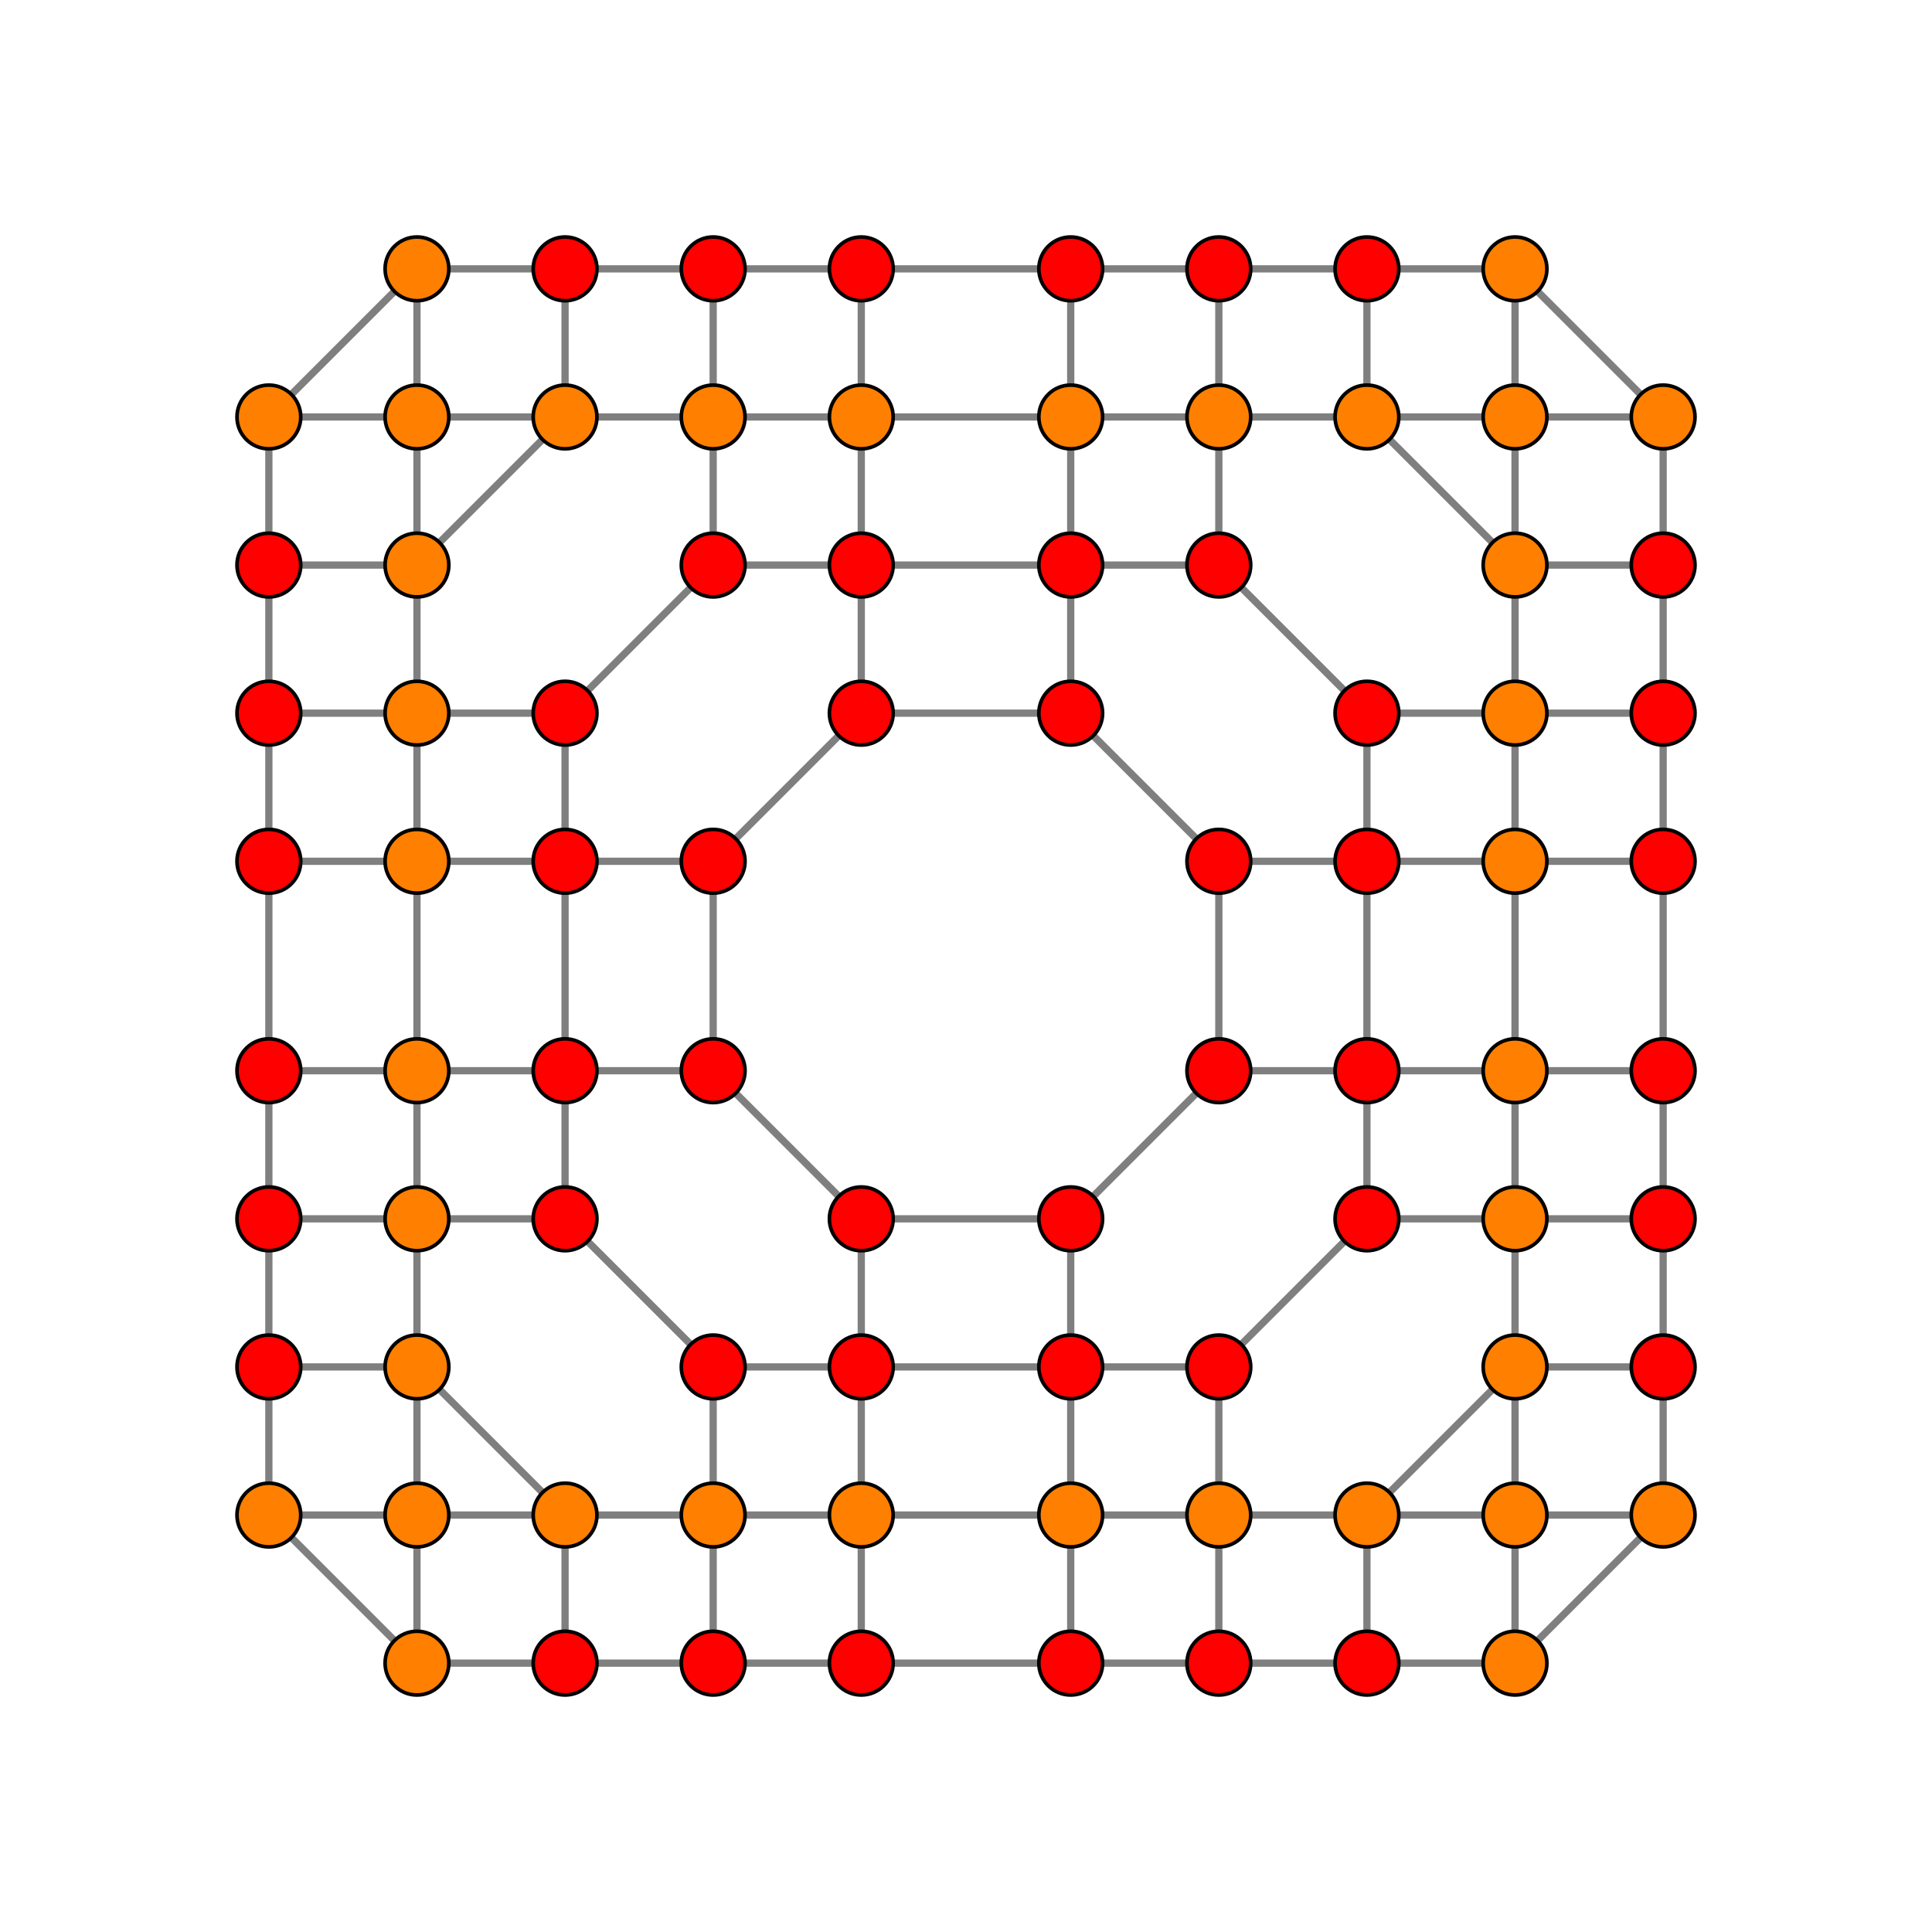 <?xml version="1.0" encoding="UTF-8" standalone="no"?>
<svg
xmlns="http://www.w3.org/2000/svg"
version="1.0"
width="1600" height="1600"
id="6-cube_t01235_B2.svg">
<g style="stroke:#000000;stroke-width:6.0;stroke-opacity:0.50;">
<line x1="1377.345" y1="1254.691" x2="1377.345" y2="1254.691"/>
<line x1="1377.345" y1="1254.691" x2="1377.345" y2="1132.037"/>
<line x1="1377.345" y1="1254.691" x2="1254.691" y2="1377.345"/>
<line x1="1377.345" y1="1254.691" x2="1254.691" y2="1254.691"/>
<line x1="222.655" y1="1254.691" x2="222.655" y2="1254.691"/>
<line x1="222.655" y1="1254.691" x2="222.655" y2="1132.037"/>
<line x1="222.655" y1="1254.691" x2="345.309" y2="1377.345"/>
<line x1="222.655" y1="1254.691" x2="345.309" y2="1254.691"/>
<line x1="1377.345" y1="345.309" x2="1377.345" y2="345.309"/>
<line x1="1377.345" y1="345.309" x2="1377.345" y2="467.963"/>
<line x1="1377.345" y1="345.309" x2="1254.691" y2="222.655"/>
<line x1="1377.345" y1="345.309" x2="1254.691" y2="345.309"/>
<line x1="222.655" y1="345.309" x2="222.655" y2="345.309"/>
<line x1="222.655" y1="345.309" x2="222.655" y2="467.963"/>
<line x1="222.655" y1="345.309" x2="345.309" y2="222.655"/>
<line x1="222.655" y1="345.309" x2="345.309" y2="345.309"/>
<line x1="1377.345" y1="1132.037" x2="1377.345" y2="1132.037"/>
<line x1="1377.345" y1="1132.037" x2="1377.345" y2="1009.383"/>
<line x1="1377.345" y1="1132.037" x2="1254.691" y2="1132.037"/>
<line x1="222.655" y1="1132.037" x2="222.655" y2="1132.037"/>
<line x1="222.655" y1="1132.037" x2="222.655" y2="1009.383"/>
<line x1="222.655" y1="1132.037" x2="345.309" y2="1132.037"/>
<line x1="1377.345" y1="467.963" x2="1377.345" y2="467.963"/>
<line x1="1377.345" y1="467.963" x2="1377.345" y2="590.617"/>
<line x1="1377.345" y1="467.963" x2="1254.691" y2="467.963"/>
<line x1="222.655" y1="467.963" x2="222.655" y2="467.963"/>
<line x1="222.655" y1="467.963" x2="222.655" y2="590.617"/>
<line x1="222.655" y1="467.963" x2="345.309" y2="467.963"/>
<line x1="1377.345" y1="1009.383" x2="1377.345" y2="1009.383"/>
<line x1="1377.345" y1="1009.383" x2="1377.345" y2="886.729"/>
<line x1="1377.345" y1="1009.383" x2="1254.691" y2="1009.383"/>
<line x1="222.655" y1="1009.383" x2="222.655" y2="1009.383"/>
<line x1="222.655" y1="1009.383" x2="222.655" y2="886.729"/>
<line x1="222.655" y1="1009.383" x2="345.309" y2="1009.383"/>
<line x1="1377.345" y1="590.617" x2="1377.345" y2="590.617"/>
<line x1="1377.345" y1="590.617" x2="1377.345" y2="713.271"/>
<line x1="1377.345" y1="590.617" x2="1254.691" y2="590.617"/>
<line x1="222.655" y1="590.617" x2="222.655" y2="590.617"/>
<line x1="222.655" y1="590.617" x2="222.655" y2="713.271"/>
<line x1="222.655" y1="590.617" x2="345.309" y2="590.617"/>
<line x1="1377.345" y1="886.729" x2="1377.345" y2="713.271"/>
<line x1="1377.345" y1="886.729" x2="1377.345" y2="886.729"/>
<line x1="1377.345" y1="886.729" x2="1254.691" y2="886.729"/>
<line x1="222.655" y1="886.729" x2="222.655" y2="713.271"/>
<line x1="222.655" y1="886.729" x2="222.655" y2="886.729"/>
<line x1="222.655" y1="886.729" x2="345.309" y2="886.729"/>
<line x1="1377.345" y1="713.271" x2="1377.345" y2="713.271"/>
<line x1="1377.345" y1="713.271" x2="1254.691" y2="713.271"/>
<line x1="222.655" y1="713.271" x2="222.655" y2="713.271"/>
<line x1="222.655" y1="713.271" x2="345.309" y2="713.271"/>
<line x1="1254.691" y1="1377.345" x2="1254.691" y2="1377.345"/>
<line x1="1254.691" y1="1377.345" x2="1254.691" y2="1254.691"/>
<line x1="1254.691" y1="1377.345" x2="1132.037" y2="1377.345"/>
<line x1="345.309" y1="1377.345" x2="345.309" y2="1377.345"/>
<line x1="345.309" y1="1377.345" x2="345.309" y2="1254.691"/>
<line x1="345.309" y1="1377.345" x2="467.963" y2="1377.345"/>
<line x1="1254.691" y1="222.655" x2="1254.691" y2="222.655"/>
<line x1="1254.691" y1="222.655" x2="1254.691" y2="345.309"/>
<line x1="1254.691" y1="222.655" x2="1132.037" y2="222.655"/>
<line x1="345.309" y1="222.655" x2="345.309" y2="222.655"/>
<line x1="345.309" y1="222.655" x2="345.309" y2="345.309"/>
<line x1="345.309" y1="222.655" x2="467.963" y2="222.655"/>
<line x1="1254.691" y1="1254.691" x2="1254.691" y2="1254.691"/>
<line x1="1254.691" y1="1254.691" x2="1254.691" y2="1132.037"/>
<line x1="1254.691" y1="1254.691" x2="1132.037" y2="1254.691"/>
<line x1="345.309" y1="1254.691" x2="345.309" y2="1254.691"/>
<line x1="345.309" y1="1254.691" x2="345.309" y2="1132.037"/>
<line x1="345.309" y1="1254.691" x2="467.963" y2="1254.691"/>
<line x1="1254.691" y1="345.309" x2="1254.691" y2="345.309"/>
<line x1="1254.691" y1="345.309" x2="1254.691" y2="467.963"/>
<line x1="1254.691" y1="345.309" x2="1132.037" y2="345.309"/>
<line x1="345.309" y1="345.309" x2="345.309" y2="345.309"/>
<line x1="345.309" y1="345.309" x2="345.309" y2="467.963"/>
<line x1="345.309" y1="345.309" x2="467.963" y2="345.309"/>
<line x1="1254.691" y1="1132.037" x2="1254.691" y2="1132.037"/>
<line x1="1254.691" y1="1132.037" x2="1254.691" y2="1009.383"/>
<line x1="1254.691" y1="1132.037" x2="1132.037" y2="1254.691"/>
<line x1="345.309" y1="1132.037" x2="345.309" y2="1132.037"/>
<line x1="345.309" y1="1132.037" x2="345.309" y2="1009.383"/>
<line x1="345.309" y1="1132.037" x2="467.963" y2="1254.691"/>
<line x1="1254.691" y1="467.963" x2="1254.691" y2="467.963"/>
<line x1="1254.691" y1="467.963" x2="1254.691" y2="590.617"/>
<line x1="1254.691" y1="467.963" x2="1132.037" y2="345.309"/>
<line x1="345.309" y1="467.963" x2="345.309" y2="467.963"/>
<line x1="345.309" y1="467.963" x2="345.309" y2="590.617"/>
<line x1="345.309" y1="467.963" x2="467.963" y2="345.309"/>
<line x1="1254.691" y1="1009.383" x2="1254.691" y2="1009.383"/>
<line x1="1254.691" y1="1009.383" x2="1254.691" y2="886.729"/>
<line x1="1254.691" y1="1009.383" x2="1132.037" y2="1009.383"/>
<line x1="345.309" y1="1009.383" x2="345.309" y2="1009.383"/>
<line x1="345.309" y1="1009.383" x2="345.309" y2="886.729"/>
<line x1="345.309" y1="1009.383" x2="467.963" y2="1009.383"/>
<line x1="1254.691" y1="590.617" x2="1254.691" y2="590.617"/>
<line x1="1254.691" y1="590.617" x2="1254.691" y2="713.271"/>
<line x1="1254.691" y1="590.617" x2="1132.037" y2="590.617"/>
<line x1="345.309" y1="590.617" x2="345.309" y2="590.617"/>
<line x1="345.309" y1="590.617" x2="345.309" y2="713.271"/>
<line x1="345.309" y1="590.617" x2="467.963" y2="590.617"/>
<line x1="1254.691" y1="886.729" x2="1254.691" y2="713.271"/>
<line x1="1254.691" y1="886.729" x2="1254.691" y2="886.729"/>
<line x1="1254.691" y1="886.729" x2="1132.037" y2="886.729"/>
<line x1="345.309" y1="886.729" x2="345.309" y2="713.271"/>
<line x1="345.309" y1="886.729" x2="345.309" y2="886.729"/>
<line x1="345.309" y1="886.729" x2="467.963" y2="886.729"/>
<line x1="1254.691" y1="713.271" x2="1254.691" y2="713.271"/>
<line x1="1254.691" y1="713.271" x2="1132.037" y2="713.271"/>
<line x1="345.309" y1="713.271" x2="345.309" y2="713.271"/>
<line x1="345.309" y1="713.271" x2="467.963" y2="713.271"/>
<line x1="1132.037" y1="1377.345" x2="1132.037" y2="1377.345"/>
<line x1="1132.037" y1="1377.345" x2="1132.037" y2="1254.691"/>
<line x1="1132.037" y1="1377.345" x2="1009.383" y2="1377.345"/>
<line x1="467.963" y1="1377.345" x2="467.963" y2="1377.345"/>
<line x1="467.963" y1="1377.345" x2="467.963" y2="1254.691"/>
<line x1="467.963" y1="1377.345" x2="590.617" y2="1377.345"/>
<line x1="1132.037" y1="222.655" x2="1132.037" y2="222.655"/>
<line x1="1132.037" y1="222.655" x2="1132.037" y2="345.309"/>
<line x1="1132.037" y1="222.655" x2="1009.383" y2="222.655"/>
<line x1="467.963" y1="222.655" x2="467.963" y2="222.655"/>
<line x1="467.963" y1="222.655" x2="467.963" y2="345.309"/>
<line x1="467.963" y1="222.655" x2="590.617" y2="222.655"/>
<line x1="1132.037" y1="1254.691" x2="1132.037" y2="1254.691"/>
<line x1="1132.037" y1="1254.691" x2="1009.383" y2="1254.691"/>
<line x1="467.963" y1="1254.691" x2="467.963" y2="1254.691"/>
<line x1="467.963" y1="1254.691" x2="590.617" y2="1254.691"/>
<line x1="1132.037" y1="345.309" x2="1132.037" y2="345.309"/>
<line x1="1132.037" y1="345.309" x2="1009.383" y2="345.309"/>
<line x1="467.963" y1="345.309" x2="467.963" y2="345.309"/>
<line x1="467.963" y1="345.309" x2="590.617" y2="345.309"/>
<line x1="1132.037" y1="1009.383" x2="1132.037" y2="1009.383"/>
<line x1="1132.037" y1="1009.383" x2="1132.037" y2="886.729"/>
<line x1="1132.037" y1="1009.383" x2="1009.383" y2="1132.037"/>
<line x1="467.963" y1="1009.383" x2="467.963" y2="1009.383"/>
<line x1="467.963" y1="1009.383" x2="467.963" y2="886.729"/>
<line x1="467.963" y1="1009.383" x2="590.617" y2="1132.037"/>
<line x1="1132.037" y1="590.617" x2="1132.037" y2="590.617"/>
<line x1="1132.037" y1="590.617" x2="1132.037" y2="713.271"/>
<line x1="1132.037" y1="590.617" x2="1009.383" y2="467.963"/>
<line x1="467.963" y1="590.617" x2="467.963" y2="590.617"/>
<line x1="467.963" y1="590.617" x2="467.963" y2="713.271"/>
<line x1="467.963" y1="590.617" x2="590.617" y2="467.963"/>
<line x1="1132.037" y1="886.729" x2="1132.037" y2="713.271"/>
<line x1="1132.037" y1="886.729" x2="1132.037" y2="886.729"/>
<line x1="1132.037" y1="886.729" x2="1009.383" y2="886.729"/>
<line x1="467.963" y1="886.729" x2="467.963" y2="713.271"/>
<line x1="467.963" y1="886.729" x2="467.963" y2="886.729"/>
<line x1="467.963" y1="886.729" x2="590.617" y2="886.729"/>
<line x1="1132.037" y1="713.271" x2="1132.037" y2="713.271"/>
<line x1="1132.037" y1="713.271" x2="1009.383" y2="713.271"/>
<line x1="467.963" y1="713.271" x2="467.963" y2="713.271"/>
<line x1="467.963" y1="713.271" x2="590.617" y2="713.271"/>
<line x1="1009.383" y1="1377.345" x2="1009.383" y2="1377.345"/>
<line x1="1009.383" y1="1377.345" x2="1009.383" y2="1254.691"/>
<line x1="1009.383" y1="1377.345" x2="886.729" y2="1377.345"/>
<line x1="590.617" y1="1377.345" x2="590.617" y2="1377.345"/>
<line x1="590.617" y1="1377.345" x2="590.617" y2="1254.691"/>
<line x1="590.617" y1="1377.345" x2="713.271" y2="1377.345"/>
<line x1="1009.383" y1="222.655" x2="1009.383" y2="222.655"/>
<line x1="1009.383" y1="222.655" x2="1009.383" y2="345.309"/>
<line x1="1009.383" y1="222.655" x2="886.729" y2="222.655"/>
<line x1="590.617" y1="222.655" x2="590.617" y2="222.655"/>
<line x1="590.617" y1="222.655" x2="590.617" y2="345.309"/>
<line x1="590.617" y1="222.655" x2="713.271" y2="222.655"/>
<line x1="1009.383" y1="1254.691" x2="1009.383" y2="1254.691"/>
<line x1="1009.383" y1="1254.691" x2="1009.383" y2="1132.037"/>
<line x1="1009.383" y1="1254.691" x2="886.729" y2="1254.691"/>
<line x1="590.617" y1="1254.691" x2="590.617" y2="1254.691"/>
<line x1="590.617" y1="1254.691" x2="590.617" y2="1132.037"/>
<line x1="590.617" y1="1254.691" x2="713.271" y2="1254.691"/>
<line x1="1009.383" y1="345.309" x2="1009.383" y2="345.309"/>
<line x1="1009.383" y1="345.309" x2="1009.383" y2="467.963"/>
<line x1="1009.383" y1="345.309" x2="886.729" y2="345.309"/>
<line x1="590.617" y1="345.309" x2="590.617" y2="345.309"/>
<line x1="590.617" y1="345.309" x2="590.617" y2="467.963"/>
<line x1="590.617" y1="345.309" x2="713.271" y2="345.309"/>
<line x1="1009.383" y1="1132.037" x2="1009.383" y2="1132.037"/>
<line x1="1009.383" y1="1132.037" x2="886.729" y2="1132.037"/>
<line x1="590.617" y1="1132.037" x2="590.617" y2="1132.037"/>
<line x1="590.617" y1="1132.037" x2="713.271" y2="1132.037"/>
<line x1="1009.383" y1="467.963" x2="1009.383" y2="467.963"/>
<line x1="1009.383" y1="467.963" x2="886.729" y2="467.963"/>
<line x1="590.617" y1="467.963" x2="590.617" y2="467.963"/>
<line x1="590.617" y1="467.963" x2="713.271" y2="467.963"/>
<line x1="1009.383" y1="886.729" x2="1009.383" y2="713.271"/>
<line x1="1009.383" y1="886.729" x2="1009.383" y2="886.729"/>
<line x1="1009.383" y1="886.729" x2="886.729" y2="1009.383"/>
<line x1="590.617" y1="886.729" x2="590.617" y2="713.271"/>
<line x1="590.617" y1="886.729" x2="590.617" y2="886.729"/>
<line x1="590.617" y1="886.729" x2="713.271" y2="1009.383"/>
<line x1="1009.383" y1="713.271" x2="1009.383" y2="713.271"/>
<line x1="1009.383" y1="713.271" x2="886.729" y2="590.617"/>
<line x1="590.617" y1="713.271" x2="590.617" y2="713.271"/>
<line x1="590.617" y1="713.271" x2="713.271" y2="590.617"/>
<line x1="886.729" y1="1377.345" x2="713.271" y2="1377.345"/>
<line x1="886.729" y1="1377.345" x2="886.729" y2="1377.345"/>
<line x1="886.729" y1="1377.345" x2="886.729" y2="1254.691"/>
<line x1="713.271" y1="1377.345" x2="713.271" y2="1377.345"/>
<line x1="713.271" y1="1377.345" x2="713.271" y2="1254.691"/>
<line x1="886.729" y1="222.655" x2="713.271" y2="222.655"/>
<line x1="886.729" y1="222.655" x2="886.729" y2="222.655"/>
<line x1="886.729" y1="222.655" x2="886.729" y2="345.309"/>
<line x1="713.271" y1="222.655" x2="713.271" y2="222.655"/>
<line x1="713.271" y1="222.655" x2="713.271" y2="345.309"/>
<line x1="886.729" y1="1254.691" x2="713.271" y2="1254.691"/>
<line x1="886.729" y1="1254.691" x2="886.729" y2="1254.691"/>
<line x1="886.729" y1="1254.691" x2="886.729" y2="1132.037"/>
<line x1="713.271" y1="1254.691" x2="713.271" y2="1254.691"/>
<line x1="713.271" y1="1254.691" x2="713.271" y2="1132.037"/>
<line x1="886.729" y1="345.309" x2="713.271" y2="345.309"/>
<line x1="886.729" y1="345.309" x2="886.729" y2="345.309"/>
<line x1="886.729" y1="345.309" x2="886.729" y2="467.963"/>
<line x1="713.271" y1="345.309" x2="713.271" y2="345.309"/>
<line x1="713.271" y1="345.309" x2="713.271" y2="467.963"/>
<line x1="886.729" y1="1132.037" x2="713.271" y2="1132.037"/>
<line x1="886.729" y1="1132.037" x2="886.729" y2="1132.037"/>
<line x1="886.729" y1="1132.037" x2="886.729" y2="1009.383"/>
<line x1="713.271" y1="1132.037" x2="713.271" y2="1132.037"/>
<line x1="713.271" y1="1132.037" x2="713.271" y2="1009.383"/>
<line x1="886.729" y1="467.963" x2="713.271" y2="467.963"/>
<line x1="886.729" y1="467.963" x2="886.729" y2="467.963"/>
<line x1="886.729" y1="467.963" x2="886.729" y2="590.617"/>
<line x1="713.271" y1="467.963" x2="713.271" y2="467.963"/>
<line x1="713.271" y1="467.963" x2="713.271" y2="590.617"/>
<line x1="886.729" y1="1009.383" x2="713.271" y2="1009.383"/>
<line x1="886.729" y1="1009.383" x2="886.729" y2="1009.383"/>
<line x1="713.271" y1="1009.383" x2="713.271" y2="1009.383"/>
<line x1="886.729" y1="590.617" x2="713.271" y2="590.617"/>
<line x1="886.729" y1="590.617" x2="886.729" y2="590.617"/>
<line x1="713.271" y1="590.617" x2="713.271" y2="590.617"/>
</g>
<g style="stroke:#000000;stroke-width:3.0;fill:#ff0000">
<circle cx="1377.345" cy="1132.037" r="26.4"/>
<circle cx="222.655" cy="1132.037" r="26.4"/>
<circle cx="1377.345" cy="467.963" r="26.4"/>
<circle cx="222.655" cy="467.963" r="26.4"/>
<circle cx="1377.345" cy="1009.383" r="26.4"/>
<circle cx="222.655" cy="1009.383" r="26.4"/>
<circle cx="1377.345" cy="590.617" r="26.4"/>
<circle cx="222.655" cy="590.617" r="26.4"/>
<circle cx="1377.345" cy="886.729" r="26.4"/>
<circle cx="222.655" cy="886.729" r="26.4"/>
<circle cx="1377.345" cy="713.271" r="26.4"/>
<circle cx="222.655" cy="713.271" r="26.4"/>
<circle cx="1132.037" cy="1377.345" r="26.4"/>
<circle cx="467.963" cy="1377.345" r="26.4"/>
<circle cx="1132.037" cy="222.655" r="26.4"/>
<circle cx="467.963" cy="222.655" r="26.4"/>
<circle cx="1132.037" cy="1009.383" r="26.4"/>
<circle cx="467.963" cy="1009.383" r="26.4"/>
<circle cx="1132.037" cy="590.617" r="26.4"/>
<circle cx="467.963" cy="590.617" r="26.4"/>
<circle cx="1132.037" cy="886.729" r="26.4"/>
<circle cx="467.963" cy="886.729" r="26.4"/>
<circle cx="1132.037" cy="713.271" r="26.4"/>
<circle cx="467.963" cy="713.271" r="26.4"/>
<circle cx="1009.383" cy="1377.345" r="26.4"/>
<circle cx="590.617" cy="1377.345" r="26.4"/>
<circle cx="1009.383" cy="222.655" r="26.4"/>
<circle cx="590.617" cy="222.655" r="26.4"/>
<circle cx="1009.383" cy="1132.037" r="26.4"/>
<circle cx="590.617" cy="1132.037" r="26.4"/>
<circle cx="1009.383" cy="467.963" r="26.4"/>
<circle cx="590.617" cy="467.963" r="26.4"/>
<circle cx="1009.383" cy="886.729" r="26.4"/>
<circle cx="590.617" cy="886.729" r="26.4"/>
<circle cx="1009.383" cy="713.271" r="26.4"/>
<circle cx="590.617" cy="713.271" r="26.4"/>
<circle cx="886.729" cy="1377.345" r="26.4"/>
<circle cx="713.271" cy="1377.345" r="26.4"/>
<circle cx="886.729" cy="222.655" r="26.4"/>
<circle cx="713.271" cy="222.655" r="26.4"/>
<circle cx="886.729" cy="1132.037" r="26.4"/>
<circle cx="713.271" cy="1132.037" r="26.4"/>
<circle cx="886.729" cy="467.963" r="26.4"/>
<circle cx="713.271" cy="467.963" r="26.4"/>
<circle cx="886.729" cy="1009.383" r="26.4"/>
<circle cx="713.271" cy="1009.383" r="26.4"/>
<circle cx="886.729" cy="590.617" r="26.4"/>
<circle cx="713.271" cy="590.617" r="26.4"/>
</g>
<g style="stroke:#000000;stroke-width:3.0;fill:#ff7f00">
<circle cx="1377.345" cy="1254.691" r="26.4"/>
<circle cx="222.655" cy="1254.691" r="26.4"/>
<circle cx="1377.345" cy="345.309" r="26.4"/>
<circle cx="222.655" cy="345.309" r="26.4"/>
<circle cx="1254.691" cy="1377.345" r="26.4"/>
<circle cx="345.309" cy="1377.345" r="26.4"/>
<circle cx="1254.691" cy="222.655" r="26.4"/>
<circle cx="345.309" cy="222.655" r="26.4"/>
<circle cx="1254.691" cy="1254.691" r="26.4"/>
<circle cx="345.309" cy="1254.691" r="26.4"/>
<circle cx="1254.691" cy="345.309" r="26.4"/>
<circle cx="345.309" cy="345.309" r="26.4"/>
<circle cx="1254.691" cy="1132.037" r="26.4"/>
<circle cx="345.309" cy="1132.037" r="26.4"/>
<circle cx="1254.691" cy="467.963" r="26.4"/>
<circle cx="345.309" cy="467.963" r="26.4"/>
<circle cx="1254.691" cy="1009.383" r="26.4"/>
<circle cx="345.309" cy="1009.383" r="26.4"/>
<circle cx="1254.691" cy="590.617" r="26.4"/>
<circle cx="345.309" cy="590.617" r="26.4"/>
<circle cx="1254.691" cy="886.729" r="26.4"/>
<circle cx="345.309" cy="886.729" r="26.4"/>
<circle cx="1254.691" cy="713.271" r="26.4"/>
<circle cx="345.309" cy="713.271" r="26.4"/>
<circle cx="1132.037" cy="1254.691" r="26.4"/>
<circle cx="467.963" cy="1254.691" r="26.4"/>
<circle cx="1132.037" cy="345.309" r="26.4"/>
<circle cx="467.963" cy="345.309" r="26.4"/>
<circle cx="1009.383" cy="1254.691" r="26.4"/>
<circle cx="590.617" cy="1254.691" r="26.4"/>
<circle cx="1009.383" cy="345.309" r="26.4"/>
<circle cx="590.617" cy="345.309" r="26.4"/>
<circle cx="886.729" cy="1254.691" r="26.4"/>
<circle cx="713.271" cy="1254.691" r="26.4"/>
<circle cx="886.729" cy="345.309" r="26.4"/>
<circle cx="713.271" cy="345.309" r="26.4"/>
</g>
</svg>
